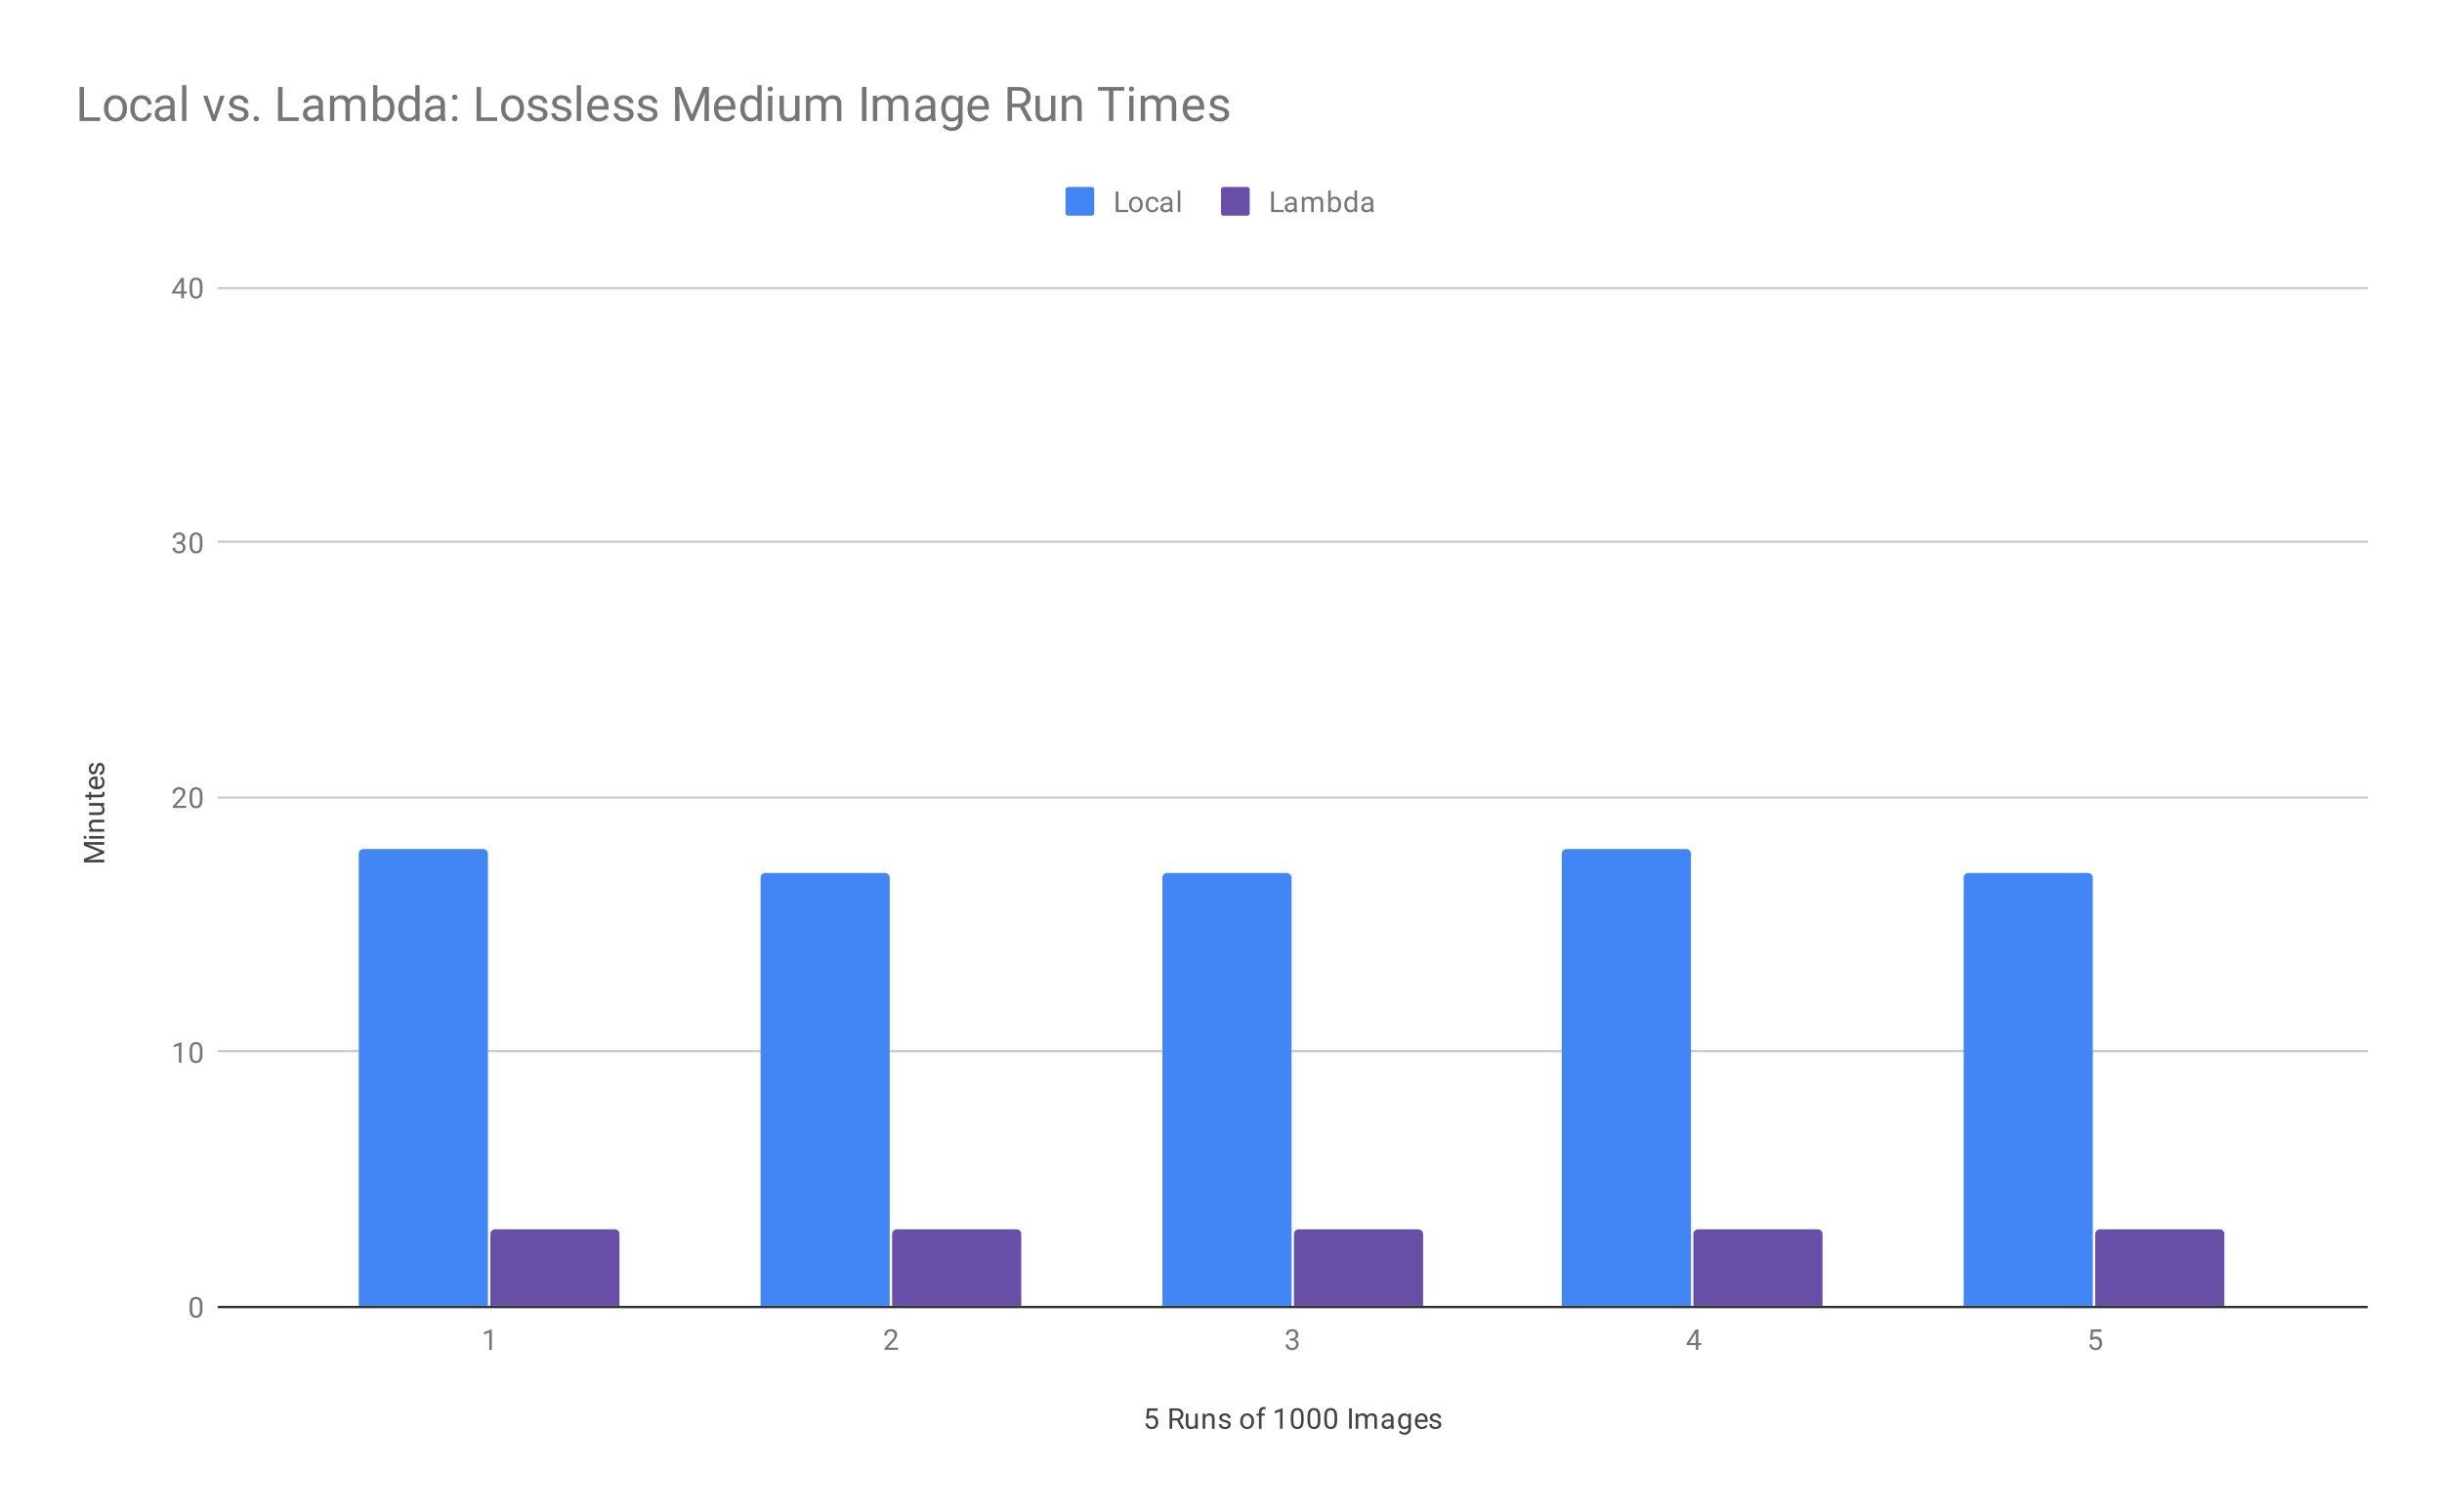 <?xml version="1.0"?>
<svg version="1.1" viewBox="0.0 0.0 1021.0 632.0" fill="none" stroke="none" stroke-linecap="square" stroke-miterlimit="10" width="1021" height="632" xmlns:xlink="http://www.w3.org/1999/xlink" xmlns="http://www.w3.org/2000/svg"><path fill="#ffffff" d="M0 0L1021.0 0L1021.0 632.0L0 632.0L0 0Z" fill-rule="nonzero"></path><path stroke="#333333" stroke-width="1.0" stroke-linecap="butt" d="M91.5 546.5L989.5 546.5" fill-rule="nonzero"></path><path stroke="#cccccc" stroke-width="1.0" stroke-linecap="butt" d="M91.5 439.5L989.5 439.5" fill-rule="nonzero"></path><path stroke="#cccccc" stroke-width="1.0" stroke-linecap="butt" d="M91.5 333.5L989.5 333.5" fill-rule="nonzero"></path><path stroke="#cccccc" stroke-width="1.0" stroke-linecap="butt" d="M91.5 226.5L989.5 226.5" fill-rule="nonzero"></path><path stroke="#cccccc" stroke-width="1.0" stroke-linecap="butt" d="M91.5 120.5L989.5 120.5" fill-rule="nonzero"></path><clipPath id="id_0"><path d="M91.6 120.233L989.4 120.233L989.4 546.4L91.6 546.4L91.6 120.233Z" clip-rule="nonzero"></path></clipPath><path stroke="#000000" stroke-width="0.0" stroke-linecap="butt" stroke-opacity="0.0" clip-path="url(#id_0)" d="M204.0 546.0L150.0 546.0L150.0 357.0C150.0 355.895 150.895 355.0 152.0 355.0L202.0 355.0C203.105 355.0 204.0 355.895 204.0 357.0Z" fill-rule="nonzero"></path><path fill="#4285f4" clip-path="url(#id_0)" d="M204.0 546.0L150.0 546.0L150.0 357.0C150.0 355.895 150.895 355.0 152.0 355.0L202.0 355.0C203.105 355.0 204.0 355.895 204.0 357.0Z" fill-rule="nonzero"></path><path stroke="#000000" stroke-width="0.0" stroke-linecap="butt" stroke-opacity="0.0" clip-path="url(#id_0)" d="M372.0 546.0L318.0 546.0L318.0 367.0C318.0 365.895 318.895 365.0 320.0 365.0L370.0 365.0C371.105 365.0 372.0 365.895 372.0 367.0Z" fill-rule="nonzero"></path><path fill="#4285f4" clip-path="url(#id_0)" d="M372.0 546.0L318.0 546.0L318.0 367.0C318.0 365.895 318.895 365.0 320.0 365.0L370.0 365.0C371.105 365.0 372.0 365.895 372.0 367.0Z" fill-rule="nonzero"></path><path stroke="#000000" stroke-width="0.0" stroke-linecap="butt" stroke-opacity="0.0" clip-path="url(#id_0)" d="M540.0 546.0L486.0 546.0L486.0 367.0C486.0 365.895 486.895 365.0 488.0 365.0L538.0 365.0C539.105 365.0 540.0 365.895 540.0 367.0Z" fill-rule="nonzero"></path><path fill="#4285f4" clip-path="url(#id_0)" d="M540.0 546.0L486.0 546.0L486.0 367.0C486.0 365.895 486.895 365.0 488.0 365.0L538.0 365.0C539.105 365.0 540.0 365.895 540.0 367.0Z" fill-rule="nonzero"></path><path stroke="#000000" stroke-width="0.0" stroke-linecap="butt" stroke-opacity="0.0" clip-path="url(#id_0)" d="M707.0 546.0L653.0 546.0L653.0 357.0C653.0 355.895 653.895 355.0 655.0 355.0L705.0 355.0C706.105 355.0 707.0 355.895 707.0 357.0Z" fill-rule="nonzero"></path><path fill="#4285f4" clip-path="url(#id_0)" d="M707.0 546.0L653.0 546.0L653.0 357.0C653.0 355.895 653.895 355.0 655.0 355.0L705.0 355.0C706.105 355.0 707.0 355.895 707.0 357.0Z" fill-rule="nonzero"></path><path stroke="#000000" stroke-width="0.0" stroke-linecap="butt" stroke-opacity="0.0" clip-path="url(#id_0)" d="M875.0 546.0L821.0 546.0L821.0 367.0C821.0 365.895 821.895 365.0 823.0 365.0L873.0 365.0C874.105 365.0 875.0 365.895 875.0 367.0Z" fill-rule="nonzero"></path><path fill="#4285f4" clip-path="url(#id_0)" d="M875.0 546.0L821.0 546.0L821.0 367.0C821.0 365.895 821.895 365.0 823.0 365.0L873.0 365.0C874.105 365.0 875.0 365.895 875.0 367.0Z" fill-rule="nonzero"></path><path stroke="#000000" stroke-width="0.0" stroke-linecap="butt" stroke-opacity="0.0" clip-path="url(#id_0)" d="M259.0 546.0L205.0 546.0L205.0 516.0C205.0 514.895 205.895 514.0 207.0 514.0L257.0 514.0C258.105 514.0 259.0 514.895 259.0 516.0Z" fill-rule="nonzero"></path><path fill="#674ea7" clip-path="url(#id_0)" d="M259.0 546.0L205.0 546.0L205.0 516.0C205.0 514.895 205.895 514.0 207.0 514.0L257.0 514.0C258.105 514.0 259.0 514.895 259.0 516.0Z" fill-rule="nonzero"></path><path stroke="#000000" stroke-width="0.0" stroke-linecap="butt" stroke-opacity="0.0" clip-path="url(#id_0)" d="M427.0 546.0L373.0 546.0L373.0 516.0C373.0 514.895 373.895 514.0 375.0 514.0L425.0 514.0C426.105 514.0 427.0 514.895 427.0 516.0Z" fill-rule="nonzero"></path><path fill="#674ea7" clip-path="url(#id_0)" d="M427.0 546.0L373.0 546.0L373.0 516.0C373.0 514.895 373.895 514.0 375.0 514.0L425.0 514.0C426.105 514.0 427.0 514.895 427.0 516.0Z" fill-rule="nonzero"></path><path stroke="#000000" stroke-width="0.0" stroke-linecap="butt" stroke-opacity="0.0" clip-path="url(#id_0)" d="M595.0 546.0L541.0 546.0L541.0 516.0C541.0 514.895 541.895 514.0 543.0 514.0L593.0 514.0C594.105 514.0 595.0 514.895 595.0 516.0Z" fill-rule="nonzero"></path><path fill="#674ea7" clip-path="url(#id_0)" d="M595.0 546.0L541.0 546.0L541.0 516.0C541.0 514.895 541.895 514.0 543.0 514.0L593.0 514.0C594.105 514.0 595.0 514.895 595.0 516.0Z" fill-rule="nonzero"></path><path stroke="#000000" stroke-width="0.0" stroke-linecap="butt" stroke-opacity="0.0" clip-path="url(#id_0)" d="M762.0 546.0L708.0 546.0L708.0 516.0C708.0 514.895 708.895 514.0 710.0 514.0L760.0 514.0C761.105 514.0 762.0 514.895 762.0 516.0Z" fill-rule="nonzero"></path><path fill="#674ea7" clip-path="url(#id_0)" d="M762.0 546.0L708.0 546.0L708.0 516.0C708.0 514.895 708.895 514.0 710.0 514.0L760.0 514.0C761.105 514.0 762.0 514.895 762.0 516.0Z" fill-rule="nonzero"></path><path stroke="#000000" stroke-width="0.0" stroke-linecap="butt" stroke-opacity="0.0" clip-path="url(#id_0)" d="M930.0 546.0L876.0 546.0L876.0 516.0C876.0 514.895 876.895 514.0 878.0 514.0L928.0 514.0C929.105 514.0 930.0 514.895 930.0 516.0Z" fill-rule="nonzero"></path><path fill="#674ea7" clip-path="url(#id_0)" d="M930.0 546.0L876.0 546.0L876.0 516.0C876.0 514.895 876.895 514.0 878.0 514.0L928.0 514.0C929.105 514.0 930.0 514.895 930.0 516.0Z" fill-rule="nonzero"></path><path fill="#424242" d="M479.203 593.119L479.641 588.869L484.016 588.869L484.016 589.869L480.562 589.869L480.297 592.197Q480.938 591.822 481.734 591.822Q482.891 591.822 483.578 592.603Q484.266 593.369 484.266 594.681Q484.266 595.994 483.547 596.759Q482.844 597.525 481.562 597.525Q480.438 597.525 479.719 596.9Q479.0 596.259 478.906 595.15L479.922 595.15Q480.031 595.884 480.453 596.259Q480.875 596.634 481.562 596.634Q482.312 596.634 482.75 596.119Q483.188 595.603 483.188 594.697Q483.188 593.837 482.719 593.322Q482.25 592.806 481.469 592.806Q480.766 592.806 480.359 593.103L480.078 593.337L479.203 593.119ZM492.125 593.947L490.109 593.947L490.109 597.4L488.984 597.4L488.984 588.869L491.812 588.869Q493.25 588.869 494.016 589.525Q494.797 590.181 494.797 591.431Q494.797 592.228 494.359 592.822Q493.938 593.416 493.172 593.712L495.172 597.322L495.172 597.4L493.969 597.4L492.125 593.947ZM490.109 593.025L491.844 593.025Q492.688 593.025 493.172 592.603Q493.672 592.166 493.672 591.431Q493.672 590.65 493.203 590.228Q492.734 589.806 491.844 589.791L490.109 589.791L490.109 593.025ZM499.734 596.775Q499.109 597.525 497.875 597.525Q496.859 597.525 496.328 596.931Q495.797 596.337 495.797 595.181L495.797 591.056L496.875 591.056L496.875 595.15Q496.875 596.603 498.047 596.603Q499.297 596.603 499.703 595.666L499.703 591.056L500.797 591.056L500.797 597.4L499.766 597.4L499.734 596.775ZM503.844 591.056L503.875 591.853Q504.609 590.947 505.781 590.947Q507.797 590.947 507.812 593.212L507.812 597.4L506.719 597.4L506.719 593.197Q506.719 592.525 506.406 592.197Q506.109 591.869 505.453 591.869Q504.922 591.869 504.516 592.15Q504.125 592.431 503.906 592.884L503.906 597.4L502.828 597.4L502.828 591.056L503.844 591.056ZM513.516 595.712Q513.516 595.275 513.172 595.041Q512.844 594.791 512.016 594.619Q511.203 594.447 510.719 594.197Q510.234 593.947 510.0 593.619Q509.781 593.275 509.781 592.806Q509.781 592.025 510.438 591.494Q511.094 590.947 512.125 590.947Q513.203 590.947 513.859 591.509Q514.531 592.056 514.531 592.916L513.453 592.916Q513.453 592.478 513.062 592.166Q512.688 591.837 512.125 591.837Q511.531 591.837 511.188 592.103Q510.859 592.353 510.859 592.759Q510.859 593.15 511.172 593.353Q511.484 593.556 512.297 593.744Q513.109 593.916 513.609 594.166Q514.109 594.416 514.344 594.775Q514.594 595.134 514.594 595.634Q514.594 596.494 513.906 597.009Q513.234 597.525 512.156 597.525Q511.391 597.525 510.797 597.259Q510.219 596.978 509.891 596.494Q509.562 596.009 509.562 595.447L510.641 595.447Q510.672 595.994 511.078 596.322Q511.484 596.634 512.156 596.634Q512.766 596.634 513.141 596.384Q513.516 596.134 513.516 595.712ZM518.531 594.166Q518.531 593.244 518.891 592.494Q519.266 591.744 519.922 591.353Q520.578 590.947 521.406 590.947Q522.703 590.947 523.5 591.837Q524.312 592.728 524.312 594.228L524.312 594.306Q524.312 595.228 523.953 595.962Q523.594 596.697 522.938 597.119Q522.281 597.525 521.422 597.525Q520.141 597.525 519.328 596.634Q518.531 595.728 518.531 594.244L518.531 594.166ZM519.625 594.306Q519.625 595.353 520.109 595.994Q520.609 596.634 521.422 596.634Q522.25 596.634 522.734 595.994Q523.219 595.337 523.219 594.166Q523.219 593.134 522.719 592.494Q522.234 591.837 521.406 591.837Q520.609 591.837 520.109 592.478Q519.625 593.103 519.625 594.306ZM526.359 597.4L526.359 591.9L525.359 591.9L525.359 591.056L526.359 591.056L526.359 590.416Q526.359 589.384 526.891 588.837Q527.438 588.275 528.438 588.275Q528.812 588.275 529.188 588.369L529.125 589.259Q528.844 589.197 528.547 589.197Q528.016 589.197 527.719 589.509Q527.438 589.822 527.438 590.384L527.438 591.056L528.797 591.056L528.797 591.9L527.438 591.9L527.438 597.4L526.359 597.4ZM536.266 597.4L535.188 597.4L535.188 590.181L533.0 590.978L533.0 589.994L536.109 588.822L536.266 588.822L536.266 597.4ZM545.062 593.759Q545.062 595.666 544.406 596.603Q543.766 597.525 542.375 597.525Q541.016 597.525 540.359 596.619Q539.703 595.712 539.672 593.9L539.672 592.462Q539.672 590.572 540.312 589.666Q540.969 588.744 542.359 588.744Q543.734 588.744 544.391 589.634Q545.047 590.509 545.062 592.353L545.062 593.759ZM543.969 592.275Q543.969 590.9 543.578 590.275Q543.203 589.634 542.359 589.634Q541.531 589.634 541.141 590.275Q540.766 590.9 540.766 592.197L540.766 593.931Q540.766 595.306 541.156 595.978Q541.562 596.634 542.375 596.634Q543.172 596.634 543.562 596.009Q543.953 595.384 543.969 594.056L543.969 592.275ZM552.062 593.759Q552.062 595.666 551.406 596.603Q550.766 597.525 549.375 597.525Q548.016 597.525 547.359 596.619Q546.703 595.712 546.672 593.9L546.672 592.462Q546.672 590.572 547.312 589.666Q547.969 588.744 549.359 588.744Q550.734 588.744 551.391 589.634Q552.047 590.509 552.062 592.353L552.062 593.759ZM550.969 592.275Q550.969 590.9 550.578 590.275Q550.203 589.634 549.359 589.634Q548.531 589.634 548.141 590.275Q547.766 590.9 547.766 592.197L547.766 593.931Q547.766 595.306 548.156 595.978Q548.562 596.634 549.375 596.634Q550.172 596.634 550.562 596.009Q550.953 595.384 550.969 594.056L550.969 592.275ZM559.062 593.759Q559.062 595.666 558.406 596.603Q557.766 597.525 556.375 597.525Q555.016 597.525 554.359 596.619Q553.703 595.712 553.672 593.9L553.672 592.462Q553.672 590.572 554.312 589.666Q554.969 588.744 556.359 588.744Q557.734 588.744 558.391 589.634Q559.047 590.509 559.062 592.353L559.062 593.759ZM557.969 592.275Q557.969 590.9 557.578 590.275Q557.203 589.634 556.359 589.634Q555.531 589.634 555.141 590.275Q554.766 590.9 554.766 592.197L554.766 593.931Q554.766 595.306 555.156 595.978Q555.562 596.634 556.375 596.634Q557.172 596.634 557.562 596.009Q557.953 595.384 557.969 594.056L557.969 592.275ZM565.203 597.4L564.078 597.4L564.078 588.869L565.203 588.869L565.203 597.4ZM567.844 591.056L567.875 591.759Q568.562 590.947 569.75 590.947Q571.078 590.947 571.562 591.962Q571.875 591.509 572.375 591.228Q572.891 590.947 573.578 590.947Q575.672 590.947 575.703 593.15L575.703 597.4L574.625 597.4L574.625 593.212Q574.625 592.541 574.312 592.212Q574.0 591.869 573.266 591.869Q572.656 591.869 572.25 592.228Q571.859 592.587 571.797 593.197L571.797 597.4L570.719 597.4L570.719 593.244Q570.719 591.869 569.359 591.869Q568.297 591.869 567.906 592.775L567.906 597.4L566.812 597.4L566.812 591.056L567.844 591.056ZM581.734 597.4Q581.641 597.212 581.578 596.728Q580.828 597.525 579.781 597.525Q578.844 597.525 578.234 596.994Q577.641 596.462 577.641 595.634Q577.641 594.65 578.391 594.103Q579.141 593.556 580.516 593.556L581.562 593.556L581.562 593.056Q581.562 592.494 581.219 592.166Q580.891 591.822 580.219 591.822Q579.641 591.822 579.25 592.119Q578.859 592.4 578.859 592.822L577.766 592.822Q577.766 592.337 578.094 591.9Q578.438 591.462 579.016 591.212Q579.594 590.947 580.281 590.947Q581.391 590.947 582.0 591.494Q582.625 592.041 582.656 592.994L582.656 595.916Q582.656 596.791 582.875 597.306L582.875 597.4L581.734 597.4ZM579.938 596.572Q580.453 596.572 580.906 596.306Q581.359 596.041 581.562 595.619L581.562 594.322L580.719 594.322Q578.719 594.322 578.719 595.494Q578.719 595.994 579.062 596.291Q579.406 596.572 579.938 596.572ZM584.562 594.181Q584.562 592.697 585.25 591.822Q585.938 590.947 587.062 590.947Q588.219 590.947 588.875 591.759L588.922 591.056L589.922 591.056L589.922 597.244Q589.922 598.478 589.188 599.181Q588.453 599.9 587.234 599.9Q586.547 599.9 585.891 599.603Q585.234 599.306 584.891 598.806L585.453 598.15Q586.141 599.009 587.156 599.009Q587.938 599.009 588.375 598.556Q588.828 598.119 588.828 597.306L588.828 596.759Q588.172 597.525 587.047 597.525Q585.938 597.525 585.25 596.634Q584.562 595.728 584.562 594.181ZM585.656 594.306Q585.656 595.369 586.094 595.994Q586.531 596.603 587.328 596.603Q588.344 596.603 588.828 595.666L588.828 592.775Q588.328 591.869 587.328 591.869Q586.547 591.869 586.094 592.478Q585.656 593.087 585.656 594.306ZM594.453 597.525Q593.156 597.525 592.344 596.681Q591.547 595.822 591.547 594.4L591.547 594.212Q591.547 593.259 591.906 592.525Q592.266 591.775 592.906 591.369Q593.562 590.947 594.312 590.947Q595.547 590.947 596.234 591.759Q596.922 592.572 596.922 594.087L596.922 594.541L592.625 594.541Q592.656 595.478 593.172 596.056Q593.703 596.634 594.516 596.634Q595.078 596.634 595.469 596.4Q595.875 596.166 596.188 595.775L596.844 596.291Q596.047 597.525 594.453 597.525ZM594.312 591.837Q593.656 591.837 593.203 592.322Q592.766 592.791 592.672 593.65L595.844 593.65L595.844 593.572Q595.797 592.744 595.391 592.291Q595.0 591.837 594.312 591.837ZM601.516 595.712Q601.516 595.275 601.172 595.041Q600.844 594.791 600.016 594.619Q599.203 594.447 598.719 594.197Q598.234 593.947 598.0 593.619Q597.781 593.275 597.781 592.806Q597.781 592.025 598.438 591.494Q599.094 590.947 600.125 590.947Q601.203 590.947 601.859 591.509Q602.531 592.056 602.531 592.916L601.453 592.916Q601.453 592.478 601.062 592.166Q600.688 591.837 600.125 591.837Q599.531 591.837 599.188 592.103Q598.859 592.353 598.859 592.759Q598.859 593.15 599.172 593.353Q599.484 593.556 600.297 593.744Q601.109 593.916 601.609 594.166Q602.109 594.416 602.344 594.775Q602.594 595.134 602.594 595.634Q602.594 596.494 601.906 597.009Q601.234 597.525 600.156 597.525Q599.391 597.525 598.797 597.259Q598.219 596.978 597.891 596.494Q597.562 596.009 597.562 595.447L598.641 595.447Q598.672 595.994 599.078 596.322Q599.484 596.634 600.156 596.634Q600.766 596.634 601.141 596.384Q601.516 596.134 601.516 595.712Z" fill-rule="nonzero"></path><path fill="#424242" d="M35.069 359.129L42.022 356.332L35.069 353.551L35.069 352.082L43.6 352.082L43.6 353.207L40.272 353.207L36.694 353.098L43.6 355.91L43.6 356.77L36.709 359.567L40.272 359.457L43.6 359.457L43.6 360.582L35.069 360.582L35.069 359.129ZM43.6 349.567L43.6 350.645L37.256 350.645L37.256 349.567L43.6 349.567ZM35.584 350.739Q35.319 350.739 35.131 350.582Q34.944 350.41 34.944 350.098Q34.944 349.785 35.131 349.629Q35.319 349.457 35.584 349.457Q35.834 349.457 36.022 349.629Q36.194 349.785 36.194 350.098Q36.194 350.41 36.022 350.582Q35.834 350.739 35.584 350.739ZM37.256 346.723L38.053 346.692Q37.147 345.957 37.147 344.785Q37.147 342.77 39.413 342.754L43.6 342.754L43.6 343.848L39.397 343.848Q38.725 343.848 38.397 344.16Q38.069 344.457 38.069 345.114Q38.069 345.645 38.35 346.051Q38.631 346.442 39.084 346.66L43.6 346.66L43.6 347.739L37.256 347.739L37.256 346.723ZM42.975 336.832Q43.725 337.457 43.725 338.692Q43.725 339.707 43.131 340.239Q42.538 340.77 41.381 340.77L37.256 340.77L37.256 339.692L41.35 339.692Q42.803 339.692 42.803 338.52Q42.803 337.27 41.866 336.864L37.256 336.864L37.256 335.77L43.6 335.77L43.6 336.801L42.975 336.832ZM35.725 332.27L37.256 332.27L37.256 331.098L38.1 331.098L38.1 332.27L42.022 332.27Q42.413 332.27 42.6 332.114Q42.788 331.957 42.788 331.582Q42.788 331.395 42.725 331.067L43.6 331.067Q43.725 331.489 43.725 331.895Q43.725 332.614 43.288 332.989Q42.834 333.364 42.022 333.364L38.1 333.364L38.1 334.52L37.256 334.52L37.256 333.364L35.725 333.364L35.725 332.27ZM43.725 327.114Q43.725 328.41 42.881 329.223Q42.022 330.02 40.6 330.02L40.413 330.02Q39.459 330.02 38.725 329.66Q37.975 329.301 37.569 328.66Q37.147 328.004 37.147 327.254Q37.147 326.02 37.959 325.332Q38.772 324.645 40.288 324.645L40.741 324.645L40.741 328.942Q41.678 328.91 42.256 328.395Q42.834 327.864 42.834 327.051Q42.834 326.489 42.6 326.098Q42.366 325.692 41.975 325.379L42.491 324.723Q43.725 325.52 43.725 327.114ZM38.038 327.254Q38.038 327.91 38.522 328.364Q38.991 328.801 39.85 328.895L39.85 325.723L39.772 325.723Q38.944 325.77 38.491 326.176Q38.038 326.567 38.038 327.254ZM41.913 320.051Q41.475 320.051 41.241 320.395Q40.991 320.723 40.819 321.551Q40.647 322.364 40.397 322.848Q40.147 323.332 39.819 323.567Q39.475 323.785 39.006 323.785Q38.225 323.785 37.694 323.129Q37.147 322.473 37.147 321.442Q37.147 320.364 37.709 319.707Q38.256 319.035 39.116 319.035L39.116 320.114Q38.678 320.114 38.366 320.504Q38.038 320.879 38.038 321.442Q38.038 322.035 38.303 322.379Q38.553 322.707 38.959 322.707Q39.35 322.707 39.553 322.395Q39.756 322.082 39.944 321.27Q40.116 320.457 40.366 319.957Q40.616 319.457 40.975 319.223Q41.334 318.973 41.834 318.973Q42.694 318.973 43.209 319.66Q43.725 320.332 43.725 321.41Q43.725 322.176 43.459 322.77Q43.178 323.348 42.694 323.676Q42.209 324.004 41.647 324.004L41.647 322.926Q42.194 322.895 42.522 322.489Q42.834 322.082 42.834 321.41Q42.834 320.801 42.584 320.426Q42.334 320.051 41.913 320.051Z" fill-rule="nonzero"></path><path fill="#757575" d="M84.662 547.259Q84.662 549.166 84.006 550.103Q83.366 551.025 81.975 551.025Q80.616 551.025 79.959 550.119Q79.303 549.212 79.272 547.4L79.272 545.962Q79.272 544.072 79.912 543.166Q80.569 542.244 81.959 542.244Q83.334 542.244 83.991 543.134Q84.647 544.009 84.662 545.853L84.662 547.259ZM83.569 545.775Q83.569 544.4 83.178 543.775Q82.803 543.134 81.959 543.134Q81.131 543.134 80.741 543.775Q80.366 544.4 80.366 545.697L80.366 547.431Q80.366 548.806 80.756 549.478Q81.162 550.134 81.975 550.134Q82.772 550.134 83.162 549.509Q83.553 548.884 83.569 547.556L83.569 545.775Z" fill-rule="nonzero"></path><path fill="#757575" d="M75.866 444.358L74.787 444.358L74.787 437.14L72.6 437.936L72.6 436.952L75.709 435.78L75.866 435.78L75.866 444.358ZM84.662 440.718Q84.662 442.624 84.006 443.561Q83.366 444.483 81.975 444.483Q80.616 444.483 79.959 443.577Q79.303 442.671 79.272 440.858L79.272 439.421Q79.272 437.53 79.912 436.624Q80.569 435.702 81.959 435.702Q83.334 435.702 83.991 436.593Q84.647 437.468 84.662 439.311L84.662 440.718ZM83.569 439.233Q83.569 437.858 83.178 437.233Q82.803 436.593 81.959 436.593Q81.131 436.593 80.741 437.233Q80.366 437.858 80.366 439.155L80.366 440.89Q80.366 442.265 80.756 442.936Q81.162 443.593 81.975 443.593Q82.772 443.593 83.162 442.968Q83.553 442.343 83.569 441.015L83.569 439.233Z" fill-rule="nonzero"></path><path fill="#757575" d="M77.897 337.817L72.303 337.817L72.303 337.035L75.256 333.754Q75.912 333.004 76.162 332.551Q76.412 332.082 76.412 331.582Q76.412 330.91 76.006 330.489Q75.616 330.051 74.928 330.051Q74.131 330.051 73.678 330.52Q73.225 330.973 73.225 331.801L72.147 331.801Q72.147 330.614 72.897 329.895Q73.662 329.16 74.928 329.16Q76.131 329.16 76.819 329.785Q77.506 330.41 77.506 331.457Q77.506 332.707 75.897 334.457L73.616 336.926L77.897 336.926L77.897 337.817ZM84.662 334.176Q84.662 336.082 84.006 337.02Q83.366 337.942 81.975 337.942Q80.616 337.942 79.959 337.035Q79.303 336.129 79.272 334.317L79.272 332.879Q79.272 330.989 79.912 330.082Q80.569 329.16 81.959 329.16Q83.334 329.16 83.991 330.051Q84.647 330.926 84.662 332.77L84.662 334.176ZM83.569 332.692Q83.569 331.317 83.178 330.692Q82.803 330.051 81.959 330.051Q81.131 330.051 80.741 330.692Q80.366 331.317 80.366 332.614L80.366 334.348Q80.366 335.723 80.756 336.395Q81.162 337.051 81.975 337.051Q82.772 337.051 83.162 336.426Q83.553 335.801 83.569 334.473L83.569 332.692Z" fill-rule="nonzero"></path><path fill="#757575" d="M73.881 226.478L74.694 226.478Q75.475 226.463 75.912 226.072Q76.35 225.681 76.35 225.009Q76.35 223.509 74.85 223.509Q74.147 223.509 73.725 223.916Q73.319 224.322 73.319 224.978L72.225 224.978Q72.225 223.963 72.959 223.291Q73.709 222.619 74.85 222.619Q76.053 222.619 76.741 223.259Q77.428 223.9 77.428 225.041Q77.428 225.603 77.069 226.119Q76.709 226.634 76.084 226.9Q76.787 227.119 77.162 227.634Q77.553 228.15 77.553 228.9Q77.553 230.041 76.803 230.728Q76.053 231.4 74.85 231.4Q73.662 231.4 72.897 230.744Q72.147 230.088 72.147 229.025L73.241 229.025Q73.241 229.697 73.678 230.103Q74.116 230.509 74.866 230.509Q75.647 230.509 76.053 230.103Q76.475 229.681 76.475 228.916Q76.475 228.181 76.022 227.791Q75.569 227.384 74.694 227.369L73.881 227.369L73.881 226.478ZM84.662 227.634Q84.662 229.541 84.006 230.478Q83.366 231.4 81.975 231.4Q80.616 231.4 79.959 230.494Q79.303 229.588 79.272 227.775L79.272 226.338Q79.272 224.447 79.912 223.541Q80.569 222.619 81.959 222.619Q83.334 222.619 83.991 223.509Q84.647 224.384 84.662 226.228L84.662 227.634ZM83.569 226.15Q83.569 224.775 83.178 224.15Q82.803 223.509 81.959 223.509Q81.131 223.509 80.741 224.15Q80.366 224.775 80.366 226.072L80.366 227.806Q80.366 229.181 80.756 229.853Q81.162 230.509 81.975 230.509Q82.772 230.509 83.162 229.884Q83.553 229.259 83.569 227.931L83.569 226.15Z" fill-rule="nonzero"></path><path fill="#757575" d="M76.881 121.874L78.069 121.874L78.069 122.749L76.881 122.749L76.881 124.733L75.803 124.733L75.803 122.749L71.912 122.749L71.912 122.108L75.725 116.202L76.881 116.202L76.881 121.874ZM73.147 121.874L75.803 121.874L75.803 117.686L75.662 117.921L73.147 121.874ZM84.662 121.093Q84.662 122.999 84.006 123.936Q83.366 124.858 81.975 124.858Q80.616 124.858 79.959 123.952Q79.303 123.046 79.272 121.233L79.272 119.796Q79.272 117.905 79.912 116.999Q80.569 116.077 81.959 116.077Q83.334 116.077 83.991 116.968Q84.647 117.843 84.662 119.686L84.662 121.093ZM83.569 119.608Q83.569 118.233 83.178 117.608Q82.803 116.968 81.959 116.968Q81.131 116.968 80.741 117.608Q80.366 118.233 80.366 119.53L80.366 121.265Q80.366 122.64 80.756 123.311Q81.162 123.968 81.975 123.968Q82.772 123.968 83.162 123.343Q83.553 122.718 83.569 121.39L83.569 119.608Z" fill-rule="nonzero"></path><path fill="#757575" d="M205.639 564.4L204.561 564.4L204.561 557.181L202.374 557.978L202.374 556.994L205.483 555.822L205.639 555.822L205.639 564.4Z" fill-rule="nonzero"></path><path fill="#757575" d="M375.484 564.4L369.89 564.4L369.89 563.619L372.843 560.337Q373.499 559.587 373.749 559.134Q373.999 558.666 373.999 558.166Q373.999 557.494 373.593 557.072Q373.203 556.634 372.515 556.634Q371.718 556.634 371.265 557.103Q370.812 557.556 370.812 558.384L369.734 558.384Q369.734 557.197 370.484 556.478Q371.249 555.744 372.515 555.744Q373.718 555.744 374.406 556.369Q375.093 556.994 375.093 558.041Q375.093 559.291 373.484 561.041L371.203 563.509L375.484 563.509L375.484 564.4Z" fill-rule="nonzero"></path><path fill="#757575" d="M539.281 559.603L540.094 559.603Q540.875 559.587 541.312 559.197Q541.75 558.806 541.75 558.134Q541.75 556.634 540.25 556.634Q539.547 556.634 539.125 557.041Q538.719 557.447 538.719 558.103L537.625 558.103Q537.625 557.087 538.359 556.416Q539.109 555.744 540.25 555.744Q541.453 555.744 542.141 556.384Q542.828 557.025 542.828 558.166Q542.828 558.728 542.469 559.244Q542.109 559.759 541.484 560.025Q542.188 560.244 542.562 560.759Q542.953 561.275 542.953 562.025Q542.953 563.166 542.203 563.853Q541.453 564.525 540.25 564.525Q539.062 564.525 538.297 563.869Q537.547 563.212 537.547 562.15L538.641 562.15Q538.641 562.822 539.078 563.228Q539.516 563.634 540.266 563.634Q541.047 563.634 541.453 563.228Q541.875 562.806 541.875 562.041Q541.875 561.306 541.422 560.916Q540.969 560.509 540.094 560.494L539.281 560.494L539.281 559.603Z" fill-rule="nonzero"></path><path fill="#757575" d="M710.094 561.541L711.282 561.541L711.282 562.416L710.094 562.416L710.094 564.4L709.016 564.4L709.016 562.416L705.126 562.416L705.126 561.775L708.938 555.869L710.094 555.869L710.094 561.541ZM706.36 561.541L709.016 561.541L709.016 557.353L708.876 557.587L706.36 561.541Z" fill-rule="nonzero"></path><path fill="#757575" d="M873.829 560.119L874.267 555.869L878.642 555.869L878.642 556.869L875.189 556.869L874.923 559.197Q875.564 558.822 876.361 558.822Q877.517 558.822 878.204 559.603Q878.892 560.369 878.892 561.681Q878.892 562.994 878.173 563.759Q877.47 564.525 876.189 564.525Q875.064 564.525 874.345 563.9Q873.626 563.259 873.532 562.15L874.548 562.15Q874.657 562.884 875.079 563.259Q875.501 563.634 876.189 563.634Q876.939 563.634 877.376 563.119Q877.814 562.603 877.814 561.697Q877.814 560.837 877.345 560.322Q876.876 559.806 876.095 559.806Q875.392 559.806 874.986 560.103L874.704 560.337L873.829 560.119Z" fill-rule="nonzero"></path><path fill="#4285f4" d="M445.5 79.167C445.5 78.614 445.948 78.167 446.5 78.167L456.5 78.167C457.052 78.167 457.5 78.614 457.5 79.167L457.5 89.167C457.5 89.719 457.052 90.167 456.5 90.167L446.5 90.167C445.948 90.167 445.5 89.719 445.5 89.167Z" fill-rule="nonzero"></path><path fill="#757575" d="M467.625 87.745L471.672 87.745L471.672 88.667L466.484 88.667L466.484 80.135L467.625 80.135L467.625 87.745ZM472.031 85.432Q472.031 84.51 472.391 83.76Q472.766 83.01 473.422 82.62Q474.078 82.214 474.906 82.214Q476.203 82.214 477.0 83.104Q477.812 83.995 477.812 85.495L477.812 85.573Q477.812 86.495 477.453 87.229Q477.094 87.964 476.438 88.385Q475.781 88.792 474.922 88.792Q473.641 88.792 472.828 87.901Q472.031 86.995 472.031 85.51L472.031 85.432ZM473.125 85.573Q473.125 86.62 473.609 87.26Q474.109 87.901 474.922 87.901Q475.75 87.901 476.234 87.26Q476.719 86.604 476.719 85.432Q476.719 84.401 476.219 83.76Q475.734 83.104 474.906 83.104Q474.109 83.104 473.609 83.745Q473.125 84.37 473.125 85.573ZM481.859 87.901Q482.438 87.901 482.875 87.557Q483.312 87.198 483.359 86.667L484.391 86.667Q484.359 87.214 484.0 87.714Q483.656 88.198 483.078 88.495Q482.516 88.792 481.859 88.792Q480.562 88.792 479.797 87.932Q479.047 87.057 479.047 85.557L479.047 85.37Q479.047 84.448 479.375 83.729Q479.719 83.01 480.344 82.62Q480.984 82.214 481.859 82.214Q482.922 82.214 483.625 82.854Q484.344 83.479 484.391 84.51L483.359 84.51Q483.312 83.885 482.891 83.495Q482.469 83.104 481.859 83.104Q481.031 83.104 480.578 83.698Q480.125 84.292 480.125 85.417L480.125 85.62Q480.125 86.714 480.578 87.307Q481.031 87.901 481.859 87.901ZM489.234 88.667Q489.141 88.479 489.078 87.995Q488.328 88.792 487.281 88.792Q486.344 88.792 485.734 88.26Q485.141 87.729 485.141 86.901Q485.141 85.917 485.891 85.37Q486.641 84.823 488.016 84.823L489.062 84.823L489.062 84.323Q489.062 83.76 488.719 83.432Q488.391 83.089 487.719 83.089Q487.141 83.089 486.75 83.385Q486.359 83.667 486.359 84.089L485.266 84.089Q485.266 83.604 485.594 83.167Q485.938 82.729 486.516 82.479Q487.094 82.214 487.781 82.214Q488.891 82.214 489.5 82.76Q490.125 83.307 490.156 84.26L490.156 87.182Q490.156 88.057 490.375 88.573L490.375 88.667L489.234 88.667ZM487.438 87.839Q487.953 87.839 488.406 87.573Q488.859 87.307 489.062 86.885L489.062 85.589L488.219 85.589Q486.219 85.589 486.219 86.76Q486.219 87.26 486.562 87.557Q486.906 87.839 487.438 87.839ZM493.5 88.667L492.422 88.667L492.422 79.667L493.5 79.667L493.5 88.667Z" fill-rule="nonzero"></path><path fill="#674ea7" d="M510.5 79.167C510.5 78.614 510.948 78.167 511.5 78.167L521.5 78.167C522.052 78.167 522.5 78.614 522.5 79.167L522.5 89.167C522.5 89.719 522.052 90.167 521.5 90.167L511.5 90.167C510.948 90.167 510.5 89.719 510.5 89.167Z" fill-rule="nonzero"></path><path fill="#757575" d="M532.625 87.745L536.672 87.745L536.672 88.667L531.484 88.667L531.484 80.135L532.625 80.135L532.625 87.745ZM541.234 88.667Q541.141 88.479 541.078 87.995Q540.328 88.792 539.281 88.792Q538.344 88.792 537.734 88.26Q537.141 87.729 537.141 86.901Q537.141 85.917 537.891 85.37Q538.641 84.823 540.016 84.823L541.062 84.823L541.062 84.323Q541.062 83.76 540.719 83.432Q540.391 83.089 539.719 83.089Q539.141 83.089 538.75 83.385Q538.359 83.667 538.359 84.089L537.266 84.089Q537.266 83.604 537.594 83.167Q537.938 82.729 538.516 82.479Q539.094 82.214 539.781 82.214Q540.891 82.214 541.5 82.76Q542.125 83.307 542.156 84.26L542.156 87.182Q542.156 88.057 542.375 88.573L542.375 88.667L541.234 88.667ZM539.438 87.839Q539.953 87.839 540.406 87.573Q540.859 87.307 541.062 86.885L541.062 85.589L540.219 85.589Q538.219 85.589 538.219 86.76Q538.219 87.26 538.562 87.557Q538.906 87.839 539.438 87.839ZM545.344 82.323L545.375 83.026Q546.062 82.214 547.25 82.214Q548.578 82.214 549.062 83.229Q549.375 82.776 549.875 82.495Q550.391 82.214 551.078 82.214Q553.172 82.214 553.203 84.417L553.203 88.667L552.125 88.667L552.125 84.479Q552.125 83.807 551.812 83.479Q551.5 83.135 550.766 83.135Q550.156 83.135 549.75 83.495Q549.359 83.854 549.297 84.464L549.297 88.667L548.219 88.667L548.219 84.51Q548.219 83.135 546.859 83.135Q545.797 83.135 545.406 84.042L545.406 88.667L544.312 88.667L544.312 82.323L545.344 82.323ZM560.688 85.573Q560.688 87.026 560.016 87.917Q559.359 88.792 558.234 88.792Q557.031 88.792 556.375 87.932L556.312 88.667L555.328 88.667L555.328 79.667L556.406 79.667L556.406 83.026Q557.062 82.214 558.219 82.214Q559.375 82.214 560.031 83.089Q560.688 83.948 560.688 85.479L560.688 85.573ZM559.609 85.448Q559.609 84.339 559.172 83.745Q558.75 83.135 557.953 83.135Q556.875 83.135 556.406 84.12L556.406 86.87Q556.906 87.87 557.953 87.87Q558.734 87.87 559.172 87.26Q559.609 86.651 559.609 85.448ZM562.062 85.448Q562.062 83.979 562.75 83.104Q563.438 82.214 564.562 82.214Q565.672 82.214 566.328 82.964L566.328 79.667L567.406 79.667L567.406 88.667L566.406 88.667L566.359 87.979Q565.703 88.792 564.547 88.792Q563.453 88.792 562.75 87.885Q562.062 86.979 562.062 85.526L562.062 85.448ZM563.141 85.573Q563.141 86.651 563.578 87.26Q564.031 87.87 564.812 87.87Q565.844 87.87 566.328 86.932L566.328 84.026Q565.844 83.135 564.828 83.135Q564.031 83.135 563.578 83.745Q563.141 84.354 563.141 85.573ZM573.234 88.667Q573.141 88.479 573.078 87.995Q572.328 88.792 571.281 88.792Q570.344 88.792 569.734 88.26Q569.141 87.729 569.141 86.901Q569.141 85.917 569.891 85.37Q570.641 84.823 572.016 84.823L573.062 84.823L573.062 84.323Q573.062 83.76 572.719 83.432Q572.391 83.089 571.719 83.089Q571.141 83.089 570.75 83.385Q570.359 83.667 570.359 84.089L569.266 84.089Q569.266 83.604 569.594 83.167Q569.938 82.729 570.516 82.479Q571.094 82.214 571.781 82.214Q572.891 82.214 573.5 82.76Q574.125 83.307 574.156 84.26L574.156 87.182Q574.156 88.057 574.375 88.573L574.375 88.667L573.234 88.667ZM571.438 87.839Q571.953 87.839 572.406 87.573Q572.859 87.307 573.062 86.885L573.062 85.589L572.219 85.589Q570.219 85.589 570.219 86.76Q570.219 87.26 570.562 87.557Q570.906 87.839 571.438 87.839Z" fill-rule="nonzero"></path><path fill="#757575" d="M35.131 49.069L41.881 49.069L41.881 50.6L33.256 50.6L33.256 36.381L35.131 36.381L35.131 49.069ZM43.491 45.225Q43.491 43.663 44.1 42.428Q44.709 41.178 45.788 40.506Q46.881 39.834 48.288 39.834Q50.444 39.834 51.772 41.334Q53.116 42.819 53.116 45.303L53.116 45.428Q53.116 46.975 52.522 48.209Q51.928 49.428 50.819 50.116Q49.725 50.803 48.303 50.803Q46.163 50.803 44.819 49.303Q43.491 47.803 43.491 45.35L43.491 45.225ZM45.303 45.428Q45.303 47.194 46.116 48.256Q46.944 49.319 48.303 49.319Q49.678 49.319 50.491 48.241Q51.303 47.163 51.303 45.225Q51.303 43.475 50.475 42.397Q49.647 41.319 48.288 41.319Q46.944 41.319 46.116 42.381Q45.303 43.444 45.303 45.428ZM59.209 49.319Q60.178 49.319 60.897 48.741Q61.616 48.147 61.694 47.272L63.413 47.272Q63.35 48.178 62.772 49.006Q62.209 49.819 61.241 50.319Q60.288 50.803 59.209 50.803Q57.053 50.803 55.772 49.366Q54.506 47.913 54.506 45.413L54.506 45.116Q54.506 43.569 55.069 42.366Q55.631 41.163 56.694 40.506Q57.756 39.834 59.194 39.834Q60.975 39.834 62.147 40.897Q63.334 41.959 63.413 43.663L61.694 43.663Q61.616 42.647 60.913 41.991Q60.225 41.319 59.194 41.319Q57.819 41.319 57.053 42.319Q56.303 43.303 56.303 45.178L56.303 45.522Q56.303 47.35 57.053 48.334Q57.803 49.319 59.209 49.319ZM71.491 50.6Q71.334 50.288 71.241 49.491Q69.975 50.803 68.225 50.803Q66.662 50.803 65.662 49.913Q64.662 49.022 64.662 47.663Q64.662 46.022 65.912 45.116Q67.178 44.194 69.444 44.194L71.209 44.194L71.209 43.366Q71.209 42.413 70.631 41.85Q70.069 41.288 68.975 41.288Q68.006 41.288 67.35 41.788Q66.694 42.272 66.694 42.959L64.881 42.959Q64.881 42.178 65.444 41.444Q66.006 40.694 66.959 40.272Q67.928 39.834 69.084 39.834Q70.912 39.834 71.944 40.756Q72.975 41.663 73.022 43.272L73.022 48.131Q73.022 49.584 73.381 50.444L73.381 50.6L71.491 50.6ZM68.491 49.225Q69.35 49.225 70.1 48.788Q70.866 48.35 71.209 47.647L71.209 45.475L69.787 45.475Q66.475 45.475 66.475 47.413Q66.475 48.272 67.037 48.756Q67.6 49.225 68.491 49.225ZM77.928 50.6L76.131 50.6L76.131 35.6L77.928 35.6L77.928 50.6ZM89.459 48.147L92.069 40.038L93.912 40.038L90.131 50.6L88.756 50.6L84.928 40.038L86.772 40.038L89.459 48.147ZM102.116 47.803Q102.116 47.069 101.569 46.663Q101.022 46.256 99.647 45.959Q98.272 45.663 97.459 45.256Q96.662 44.85 96.272 44.288Q95.897 43.709 95.897 42.928Q95.897 41.631 96.991 40.741Q98.084 39.834 99.803 39.834Q101.6 39.834 102.709 40.772Q103.834 41.694 103.834 43.131L102.006 43.131Q102.006 42.397 101.381 41.866Q100.756 41.319 99.803 41.319Q98.803 41.319 98.241 41.756Q97.694 42.178 97.694 42.881Q97.694 43.522 98.209 43.866Q98.725 44.194 100.084 44.506Q101.444 44.803 102.272 45.225Q103.116 45.631 103.522 46.225Q103.928 46.819 103.928 47.663Q103.928 49.084 102.787 49.944Q101.662 50.803 99.85 50.803Q98.584 50.803 97.6 50.35Q96.631 49.897 96.069 49.1Q95.522 48.288 95.522 47.35L97.334 47.35Q97.381 48.256 98.053 48.788Q98.741 49.319 99.85 49.319Q100.881 49.319 101.491 48.913Q102.116 48.491 102.116 47.803ZM106.006 49.647Q106.006 49.178 106.287 48.866Q106.569 48.553 107.116 48.553Q107.678 48.553 107.959 48.866Q108.256 49.178 108.256 49.647Q108.256 50.1 107.959 50.413Q107.678 50.709 107.116 50.709Q106.569 50.709 106.287 50.413Q106.006 50.1 106.006 49.647ZM118.131 49.069L124.881 49.069L124.881 50.6L116.256 50.6L116.256 36.381L118.131 36.381L118.131 49.069ZM133.491 50.6Q133.334 50.288 133.241 49.491Q131.975 50.803 130.225 50.803Q128.662 50.803 127.662 49.913Q126.662 49.022 126.662 47.663Q126.662 46.022 127.912 45.116Q129.178 44.194 131.444 44.194L133.209 44.194L133.209 43.366Q133.209 42.413 132.631 41.85Q132.069 41.288 130.975 41.288Q130.006 41.288 129.35 41.788Q128.694 42.272 128.694 42.959L126.881 42.959Q126.881 42.178 127.444 41.444Q128.006 40.694 128.959 40.272Q129.928 39.834 131.084 39.834Q132.912 39.834 133.944 40.756Q134.975 41.663 135.022 43.272L135.022 48.131Q135.022 49.584 135.381 50.444L135.381 50.6L133.491 50.6ZM130.491 49.225Q131.35 49.225 132.1 48.788Q132.866 48.35 133.209 47.647L133.209 45.475L131.787 45.475Q128.475 45.475 128.475 47.413Q128.475 48.272 129.037 48.756Q129.6 49.225 130.491 49.225ZM139.662 40.038L139.709 41.209Q140.881 39.834 142.85 39.834Q145.069 39.834 145.866 41.538Q146.397 40.772 147.241 40.303Q148.084 39.834 149.241 39.834Q152.709 39.834 152.772 43.522L152.772 50.6L150.959 50.6L150.959 43.631Q150.959 42.491 150.444 41.928Q149.928 41.366 148.709 41.366Q147.709 41.366 147.037 41.975Q146.381 42.569 146.272 43.584L146.272 50.6L144.459 50.6L144.459 43.678Q144.459 41.366 142.194 41.366Q140.412 41.366 139.772 42.881L139.772 50.6L137.959 50.6L137.959 40.038L139.662 40.038ZM164.912 45.428Q164.912 47.85 163.803 49.334Q162.694 50.803 160.819 50.803Q158.803 50.803 157.709 49.381L157.631 50.6L155.975 50.6L155.975 35.6L157.772 35.6L157.772 41.194Q158.866 39.834 160.787 39.834Q162.709 39.834 163.803 41.288Q164.912 42.741 164.912 45.272L164.912 45.428ZM163.1 45.225Q163.1 43.381 162.381 42.381Q161.678 41.366 160.35 41.366Q158.553 41.366 157.772 43.038L157.772 47.6Q158.6 49.256 160.366 49.256Q161.662 49.256 162.381 48.256Q163.1 47.256 163.1 45.225ZM166.522 45.225Q166.522 42.803 167.678 41.319Q168.834 39.834 170.694 39.834Q172.553 39.834 173.631 41.1L173.631 35.6L175.444 35.6L175.444 50.6L173.787 50.6L173.694 49.459Q172.616 50.803 170.678 50.803Q168.85 50.803 167.678 49.303Q166.522 47.788 166.522 45.366L166.522 45.225ZM168.334 45.428Q168.334 47.225 169.069 48.241Q169.819 49.256 171.131 49.256Q172.85 49.256 173.631 47.725L173.631 42.866Q172.834 41.366 171.147 41.366Q169.819 41.366 169.069 42.397Q168.334 43.428 168.334 45.428ZM184.491 50.6Q184.334 50.288 184.241 49.491Q182.975 50.803 181.225 50.803Q179.662 50.803 178.662 49.913Q177.662 49.022 177.662 47.663Q177.662 46.022 178.912 45.116Q180.178 44.194 182.444 44.194L184.209 44.194L184.209 43.366Q184.209 42.413 183.631 41.85Q183.069 41.288 181.975 41.288Q181.006 41.288 180.35 41.788Q179.694 42.272 179.694 42.959L177.881 42.959Q177.881 42.178 178.444 41.444Q179.006 40.694 179.959 40.272Q180.928 39.834 182.084 39.834Q183.912 39.834 184.944 40.756Q185.975 41.663 186.022 43.272L186.022 48.131Q186.022 49.584 186.381 50.444L186.381 50.6L184.491 50.6ZM181.491 49.225Q182.35 49.225 183.1 48.788Q183.866 48.35 184.209 47.647L184.209 45.475L182.787 45.475Q179.475 45.475 179.475 47.413Q179.475 48.272 180.037 48.756Q180.6 49.225 181.491 49.225ZM189.006 49.647Q189.006 49.178 189.287 48.866Q189.569 48.553 190.116 48.553Q190.678 48.553 190.959 48.866Q191.256 49.178 191.256 49.647Q191.256 50.1 190.959 50.413Q190.678 50.709 190.116 50.709Q189.569 50.709 189.287 50.413Q189.006 50.1 189.006 49.647ZM189.006 40.647Q189.006 40.178 189.287 39.866Q189.569 39.553 190.116 39.553Q190.678 39.553 190.959 39.866Q191.256 40.178 191.256 40.647Q191.256 41.1 190.959 41.413Q190.678 41.709 190.116 41.709Q189.569 41.709 189.287 41.413Q189.006 41.1 189.006 40.647ZM201.131 49.069L207.881 49.069L207.881 50.6L199.256 50.6L199.256 36.381L201.131 36.381L201.131 49.069ZM209.491 45.225Q209.491 43.663 210.1 42.428Q210.709 41.178 211.787 40.506Q212.881 39.834 214.287 39.834Q216.444 39.834 217.772 41.334Q219.116 42.819 219.116 45.303L219.116 45.428Q219.116 46.975 218.522 48.209Q217.928 49.428 216.819 50.116Q215.725 50.803 214.303 50.803Q212.162 50.803 210.819 49.303Q209.491 47.803 209.491 45.35L209.491 45.225ZM211.303 45.428Q211.303 47.194 212.116 48.256Q212.944 49.319 214.303 49.319Q215.678 49.319 216.491 48.241Q217.303 47.163 217.303 45.225Q217.303 43.475 216.475 42.397Q215.647 41.319 214.287 41.319Q212.944 41.319 212.116 42.381Q211.303 43.444 211.303 45.428ZM227.116 47.803Q227.116 47.069 226.569 46.663Q226.022 46.256 224.647 45.959Q223.272 45.663 222.459 45.256Q221.662 44.85 221.272 44.288Q220.897 43.709 220.897 42.928Q220.897 41.631 221.991 40.741Q223.084 39.834 224.803 39.834Q226.6 39.834 227.709 40.772Q228.834 41.694 228.834 43.131L227.006 43.131Q227.006 42.397 226.381 41.866Q225.756 41.319 224.803 41.319Q223.803 41.319 223.241 41.756Q222.694 42.178 222.694 42.881Q222.694 43.522 223.209 43.866Q223.725 44.194 225.084 44.506Q226.444 44.803 227.272 45.225Q228.116 45.631 228.522 46.225Q228.928 46.819 228.928 47.663Q228.928 49.084 227.787 49.944Q226.662 50.803 224.85 50.803Q223.584 50.803 222.6 50.35Q221.631 49.897 221.069 49.1Q220.522 48.288 220.522 47.35L222.334 47.35Q222.381 48.256 223.053 48.788Q223.741 49.319 224.85 49.319Q225.881 49.319 226.491 48.913Q227.116 48.491 227.116 47.803ZM237.116 47.803Q237.116 47.069 236.569 46.663Q236.022 46.256 234.647 45.959Q233.272 45.663 232.459 45.256Q231.662 44.85 231.272 44.288Q230.897 43.709 230.897 42.928Q230.897 41.631 231.991 40.741Q233.084 39.834 234.803 39.834Q236.6 39.834 237.709 40.772Q238.834 41.694 238.834 43.131L237.006 43.131Q237.006 42.397 236.381 41.866Q235.756 41.319 234.803 41.319Q233.803 41.319 233.241 41.756Q232.694 42.178 232.694 42.881Q232.694 43.522 233.209 43.866Q233.725 44.194 235.084 44.506Q236.444 44.803 237.272 45.225Q238.116 45.631 238.522 46.225Q238.928 46.819 238.928 47.663Q238.928 49.084 237.787 49.944Q236.662 50.803 234.85 50.803Q233.584 50.803 232.6 50.35Q231.631 49.897 231.069 49.1Q230.522 48.288 230.522 47.35L232.334 47.35Q232.381 48.256 233.053 48.788Q233.741 49.319 234.85 49.319Q235.881 49.319 236.491 48.913Q237.116 48.491 237.116 47.803ZM242.928 50.6L241.131 50.6L241.131 35.6L242.928 35.6L242.928 50.6ZM250.35 50.803Q248.209 50.803 246.85 49.397Q245.506 47.975 245.506 45.616L245.506 45.272Q245.506 43.709 246.1 42.475Q246.709 41.241 247.787 40.538Q248.866 39.834 250.131 39.834Q252.194 39.834 253.334 41.194Q254.475 42.553 254.475 45.084L254.475 45.834L247.319 45.834Q247.35 47.397 248.225 48.366Q249.1 49.319 250.444 49.319Q251.412 49.319 252.069 48.928Q252.741 48.538 253.241 47.897L254.334 48.756Q253.006 50.803 250.35 50.803ZM250.131 41.319Q249.037 41.319 248.287 42.116Q247.553 42.913 247.381 44.35L252.662 44.35L252.662 44.209Q252.584 42.834 251.912 42.084Q251.256 41.319 250.131 41.319ZM263.116 47.803Q263.116 47.069 262.569 46.663Q262.022 46.256 260.647 45.959Q259.272 45.663 258.459 45.256Q257.663 44.85 257.272 44.288Q256.897 43.709 256.897 42.928Q256.897 41.631 257.991 40.741Q259.084 39.834 260.803 39.834Q262.6 39.834 263.709 40.772Q264.834 41.694 264.834 43.131L263.006 43.131Q263.006 42.397 262.381 41.866Q261.756 41.319 260.803 41.319Q259.803 41.319 259.241 41.756Q258.694 42.178 258.694 42.881Q258.694 43.522 259.209 43.866Q259.725 44.194 261.084 44.506Q262.444 44.803 263.272 45.225Q264.116 45.631 264.522 46.225Q264.928 46.819 264.928 47.663Q264.928 49.084 263.788 49.944Q262.663 50.803 260.85 50.803Q259.584 50.803 258.6 50.35Q257.631 49.897 257.069 49.1Q256.522 48.288 256.522 47.35L258.334 47.35Q258.381 48.256 259.053 48.788Q259.741 49.319 260.85 49.319Q261.881 49.319 262.491 48.913Q263.116 48.491 263.116 47.803ZM273.116 47.803Q273.116 47.069 272.569 46.663Q272.022 46.256 270.647 45.959Q269.272 45.663 268.459 45.256Q267.663 44.85 267.272 44.288Q266.897 43.709 266.897 42.928Q266.897 41.631 267.991 40.741Q269.084 39.834 270.803 39.834Q272.6 39.834 273.709 40.772Q274.834 41.694 274.834 43.131L273.006 43.131Q273.006 42.397 272.381 41.866Q271.756 41.319 270.803 41.319Q269.803 41.319 269.241 41.756Q268.694 42.178 268.694 42.881Q268.694 43.522 269.209 43.866Q269.725 44.194 271.084 44.506Q272.444 44.803 273.272 45.225Q274.116 45.631 274.522 46.225Q274.928 46.819 274.928 47.663Q274.928 49.084 273.788 49.944Q272.663 50.803 270.85 50.803Q269.584 50.803 268.6 50.35Q267.631 49.897 267.069 49.1Q266.522 48.288 266.522 47.35L268.334 47.35Q268.381 48.256 269.053 48.788Q269.741 49.319 270.85 49.319Q271.881 49.319 272.491 48.913Q273.116 48.491 273.116 47.803ZM284.678 36.381L289.319 47.975L293.975 36.381L296.397 36.381L296.397 50.6L294.522 50.6L294.522 45.069L294.709 39.084L290.038 50.6L288.6 50.6L283.944 39.116L284.131 45.069L284.131 50.6L282.256 50.6L282.256 36.381L284.678 36.381ZM303.35 50.803Q301.209 50.803 299.85 49.397Q298.506 47.975 298.506 45.616L298.506 45.272Q298.506 43.709 299.1 42.475Q299.709 41.241 300.788 40.538Q301.866 39.834 303.131 39.834Q305.194 39.834 306.334 41.194Q307.475 42.553 307.475 45.084L307.475 45.834L300.319 45.834Q300.35 47.397 301.225 48.366Q302.1 49.319 303.444 49.319Q304.413 49.319 305.069 48.928Q305.741 48.538 306.241 47.897L307.334 48.756Q306.006 50.803 303.35 50.803ZM303.131 41.319Q302.038 41.319 301.288 42.116Q300.553 42.913 300.381 44.35L305.663 44.35L305.663 44.209Q305.584 42.834 304.913 42.084Q304.256 41.319 303.131 41.319ZM309.522 45.225Q309.522 42.803 310.678 41.319Q311.834 39.834 313.694 39.834Q315.553 39.834 316.631 41.1L316.631 35.6L318.444 35.6L318.444 50.6L316.788 50.6L316.694 49.459Q315.616 50.803 313.678 50.803Q311.85 50.803 310.678 49.303Q309.522 47.788 309.522 45.366L309.522 45.225ZM311.334 45.428Q311.334 47.225 312.069 48.241Q312.819 49.256 314.131 49.256Q315.85 49.256 316.631 47.725L316.631 42.866Q315.834 41.366 314.147 41.366Q312.819 41.366 312.069 42.397Q311.334 43.428 311.334 45.428ZM322.928 50.6L321.131 50.6L321.131 40.038L322.928 40.038L322.928 50.6ZM320.975 37.225Q320.975 36.788 321.241 36.491Q321.522 36.178 322.038 36.178Q322.569 36.178 322.834 36.491Q323.116 36.788 323.116 37.225Q323.116 37.663 322.834 37.959Q322.569 38.256 322.038 38.256Q321.522 38.256 321.241 37.959Q320.975 37.663 320.975 37.225ZM332.491 49.553Q331.444 50.803 329.397 50.803Q327.709 50.803 326.819 49.819Q325.944 48.834 325.928 46.913L325.928 40.038L327.741 40.038L327.741 46.866Q327.741 49.256 329.694 49.256Q331.756 49.256 332.444 47.725L332.444 40.038L334.256 40.038L334.256 50.6L332.538 50.6L332.491 49.553ZM338.663 40.038L338.709 41.209Q339.881 39.834 341.85 39.834Q344.069 39.834 344.866 41.538Q345.397 40.772 346.241 40.303Q347.084 39.834 348.241 39.834Q351.709 39.834 351.772 43.522L351.772 50.6L349.959 50.6L349.959 43.631Q349.959 42.491 349.444 41.928Q348.928 41.366 347.709 41.366Q346.709 41.366 346.038 41.975Q345.381 42.569 345.272 43.584L345.272 50.6L343.459 50.6L343.459 43.678Q343.459 41.366 341.194 41.366Q339.413 41.366 338.772 42.881L338.772 50.6L336.959 50.6L336.959 40.038L338.663 40.038ZM362.256 50.6L360.381 50.6L360.381 36.381L362.256 36.381L362.256 50.6ZM366.663 40.038L366.709 41.209Q367.881 39.834 369.85 39.834Q372.069 39.834 372.866 41.538Q373.397 40.772 374.241 40.303Q375.084 39.834 376.241 39.834Q379.709 39.834 379.772 43.522L379.772 50.6L377.959 50.6L377.959 43.631Q377.959 42.491 377.444 41.928Q376.928 41.366 375.709 41.366Q374.709 41.366 374.038 41.975Q373.381 42.569 373.272 43.584L373.272 50.6L371.459 50.6L371.459 43.678Q371.459 41.366 369.194 41.366Q367.413 41.366 366.772 42.881L366.772 50.6L364.959 50.6L364.959 40.038L366.663 40.038ZM389.491 50.6Q389.334 50.288 389.241 49.491Q387.975 50.803 386.225 50.803Q384.663 50.803 383.663 49.913Q382.663 49.022 382.663 47.663Q382.663 46.022 383.913 45.116Q385.178 44.194 387.444 44.194L389.209 44.194L389.209 43.366Q389.209 42.413 388.631 41.85Q388.069 41.288 386.975 41.288Q386.006 41.288 385.35 41.788Q384.694 42.272 384.694 42.959L382.881 42.959Q382.881 42.178 383.444 41.444Q384.006 40.694 384.959 40.272Q385.928 39.834 387.084 39.834Q388.913 39.834 389.944 40.756Q390.975 41.663 391.022 43.272L391.022 48.131Q391.022 49.584 391.381 50.444L391.381 50.6L389.491 50.6ZM386.491 49.225Q387.35 49.225 388.1 48.788Q388.866 48.35 389.209 47.647L389.209 45.475L387.788 45.475Q384.475 45.475 384.475 47.413Q384.475 48.272 385.038 48.756Q385.6 49.225 386.491 49.225ZM393.538 45.225Q393.538 42.756 394.678 41.303Q395.819 39.834 397.709 39.834Q399.647 39.834 400.725 41.209L400.819 40.038L402.459 40.038L402.459 50.35Q402.459 52.397 401.241 53.569Q400.038 54.756 397.975 54.756Q396.834 54.756 395.741 54.272Q394.647 53.788 394.069 52.928L395.006 51.85Q396.178 53.288 397.85 53.288Q399.178 53.288 399.913 52.538Q400.647 51.803 400.647 50.459L400.647 49.538Q399.569 50.803 397.694 50.803Q395.834 50.803 394.678 49.303Q393.538 47.803 393.538 45.225ZM395.35 45.428Q395.35 47.225 396.084 48.241Q396.819 49.256 398.131 49.256Q399.85 49.256 400.647 47.709L400.647 42.881Q399.819 41.366 398.163 41.366Q396.834 41.366 396.084 42.397Q395.35 43.428 395.35 45.428ZM409.35 50.803Q407.209 50.803 405.85 49.397Q404.506 47.975 404.506 45.616L404.506 45.272Q404.506 43.709 405.1 42.475Q405.709 41.241 406.788 40.538Q407.866 39.834 409.131 39.834Q411.194 39.834 412.334 41.194Q413.475 42.553 413.475 45.084L413.475 45.834L406.319 45.834Q406.35 47.397 407.225 48.366Q408.1 49.319 409.444 49.319Q410.413 49.319 411.069 48.928Q411.741 48.538 412.241 47.897L413.334 48.756Q412.006 50.803 409.35 50.803ZM409.131 41.319Q408.038 41.319 407.288 42.116Q406.553 42.913 406.381 44.35L411.663 44.35L411.663 44.209Q411.584 42.834 410.913 42.084Q410.256 41.319 409.131 41.319ZM426.459 44.85L423.131 44.85L423.131 50.6L421.241 50.6L421.241 36.381L425.944 36.381Q428.35 36.381 429.647 37.475Q430.944 38.569 430.944 40.663Q430.944 41.991 430.225 42.975Q429.506 43.959 428.225 44.444L431.569 50.475L431.569 50.6L429.553 50.6L426.459 44.85ZM423.131 43.319L426.006 43.319Q427.397 43.319 428.225 42.6Q429.053 41.866 429.053 40.663Q429.053 39.334 428.256 38.631Q427.475 37.928 425.991 37.928L423.131 37.928L423.131 43.319ZM439.491 49.553Q438.444 50.803 436.397 50.803Q434.709 50.803 433.819 49.819Q432.944 48.834 432.928 46.913L432.928 40.038L434.741 40.038L434.741 46.866Q434.741 49.256 436.694 49.256Q438.756 49.256 439.444 47.725L439.444 40.038L441.256 40.038L441.256 50.6L439.538 50.6L439.491 49.553ZM445.678 40.038L445.741 41.366Q446.944 39.834 448.897 39.834Q452.256 39.834 452.272 43.616L452.272 50.6L450.475 50.6L450.475 43.6Q450.459 42.459 449.944 41.913Q449.444 41.366 448.35 41.366Q447.475 41.366 446.803 41.834Q446.147 42.303 445.772 43.069L445.772 50.6L443.975 50.6L443.975 40.038L445.678 40.038ZM470.069 37.928L465.506 37.928L465.506 50.6L463.647 50.6L463.647 37.928L459.084 37.928L459.084 36.381L470.069 36.381L470.069 37.928ZM473.928 50.6L472.131 50.6L472.131 40.038L473.928 40.038L473.928 50.6ZM471.975 37.225Q471.975 36.788 472.241 36.491Q472.522 36.178 473.038 36.178Q473.569 36.178 473.834 36.491Q474.116 36.788 474.116 37.225Q474.116 37.663 473.834 37.959Q473.569 38.256 473.038 38.256Q472.522 38.256 472.241 37.959Q471.975 37.663 471.975 37.225ZM478.663 40.038L478.709 41.209Q479.881 39.834 481.85 39.834Q484.069 39.834 484.866 41.538Q485.397 40.772 486.241 40.303Q487.084 39.834 488.241 39.834Q491.709 39.834 491.772 43.522L491.772 50.6L489.959 50.6L489.959 43.631Q489.959 42.491 489.444 41.928Q488.928 41.366 487.709 41.366Q486.709 41.366 486.038 41.975Q485.381 42.569 485.272 43.584L485.272 50.6L483.459 50.6L483.459 43.678Q483.459 41.366 481.194 41.366Q479.413 41.366 478.772 42.881L478.772 50.6L476.959 50.6L476.959 40.038L478.663 40.038ZM499.35 50.803Q497.209 50.803 495.85 49.397Q494.506 47.975 494.506 45.616L494.506 45.272Q494.506 43.709 495.1 42.475Q495.709 41.241 496.788 40.538Q497.866 39.834 499.131 39.834Q501.194 39.834 502.334 41.194Q503.475 42.553 503.475 45.084L503.475 45.834L496.319 45.834Q496.35 47.397 497.225 48.366Q498.1 49.319 499.444 49.319Q500.413 49.319 501.069 48.928Q501.741 48.538 502.241 47.897L503.334 48.756Q502.006 50.803 499.35 50.803ZM499.131 41.319Q498.038 41.319 497.288 42.116Q496.553 42.913 496.381 44.35L501.663 44.35L501.663 44.209Q501.584 42.834 500.913 42.084Q500.256 41.319 499.131 41.319ZM512.116 47.803Q512.116 47.069 511.569 46.663Q511.022 46.256 509.647 45.959Q508.272 45.663 507.459 45.256Q506.663 44.85 506.272 44.288Q505.897 43.709 505.897 42.928Q505.897 41.631 506.991 40.741Q508.084 39.834 509.803 39.834Q511.6 39.834 512.709 40.772Q513.834 41.694 513.834 43.131L512.006 43.131Q512.006 42.397 511.381 41.866Q510.756 41.319 509.803 41.319Q508.803 41.319 508.241 41.756Q507.694 42.178 507.694 42.881Q507.694 43.522 508.209 43.866Q508.725 44.194 510.084 44.506Q511.444 44.803 512.272 45.225Q513.116 45.631 513.522 46.225Q513.928 46.819 513.928 47.663Q513.928 49.084 512.788 49.944Q511.663 50.803 509.85 50.803Q508.584 50.803 507.6 50.35Q506.631 49.897 506.069 49.1Q505.522 48.288 505.522 47.35L507.334 47.35Q507.381 48.256 508.053 48.788Q508.741 49.319 509.85 49.319Q510.881 49.319 511.491 48.913Q512.116 48.491 512.116 47.803Z" fill-rule="nonzero"></path></svg>